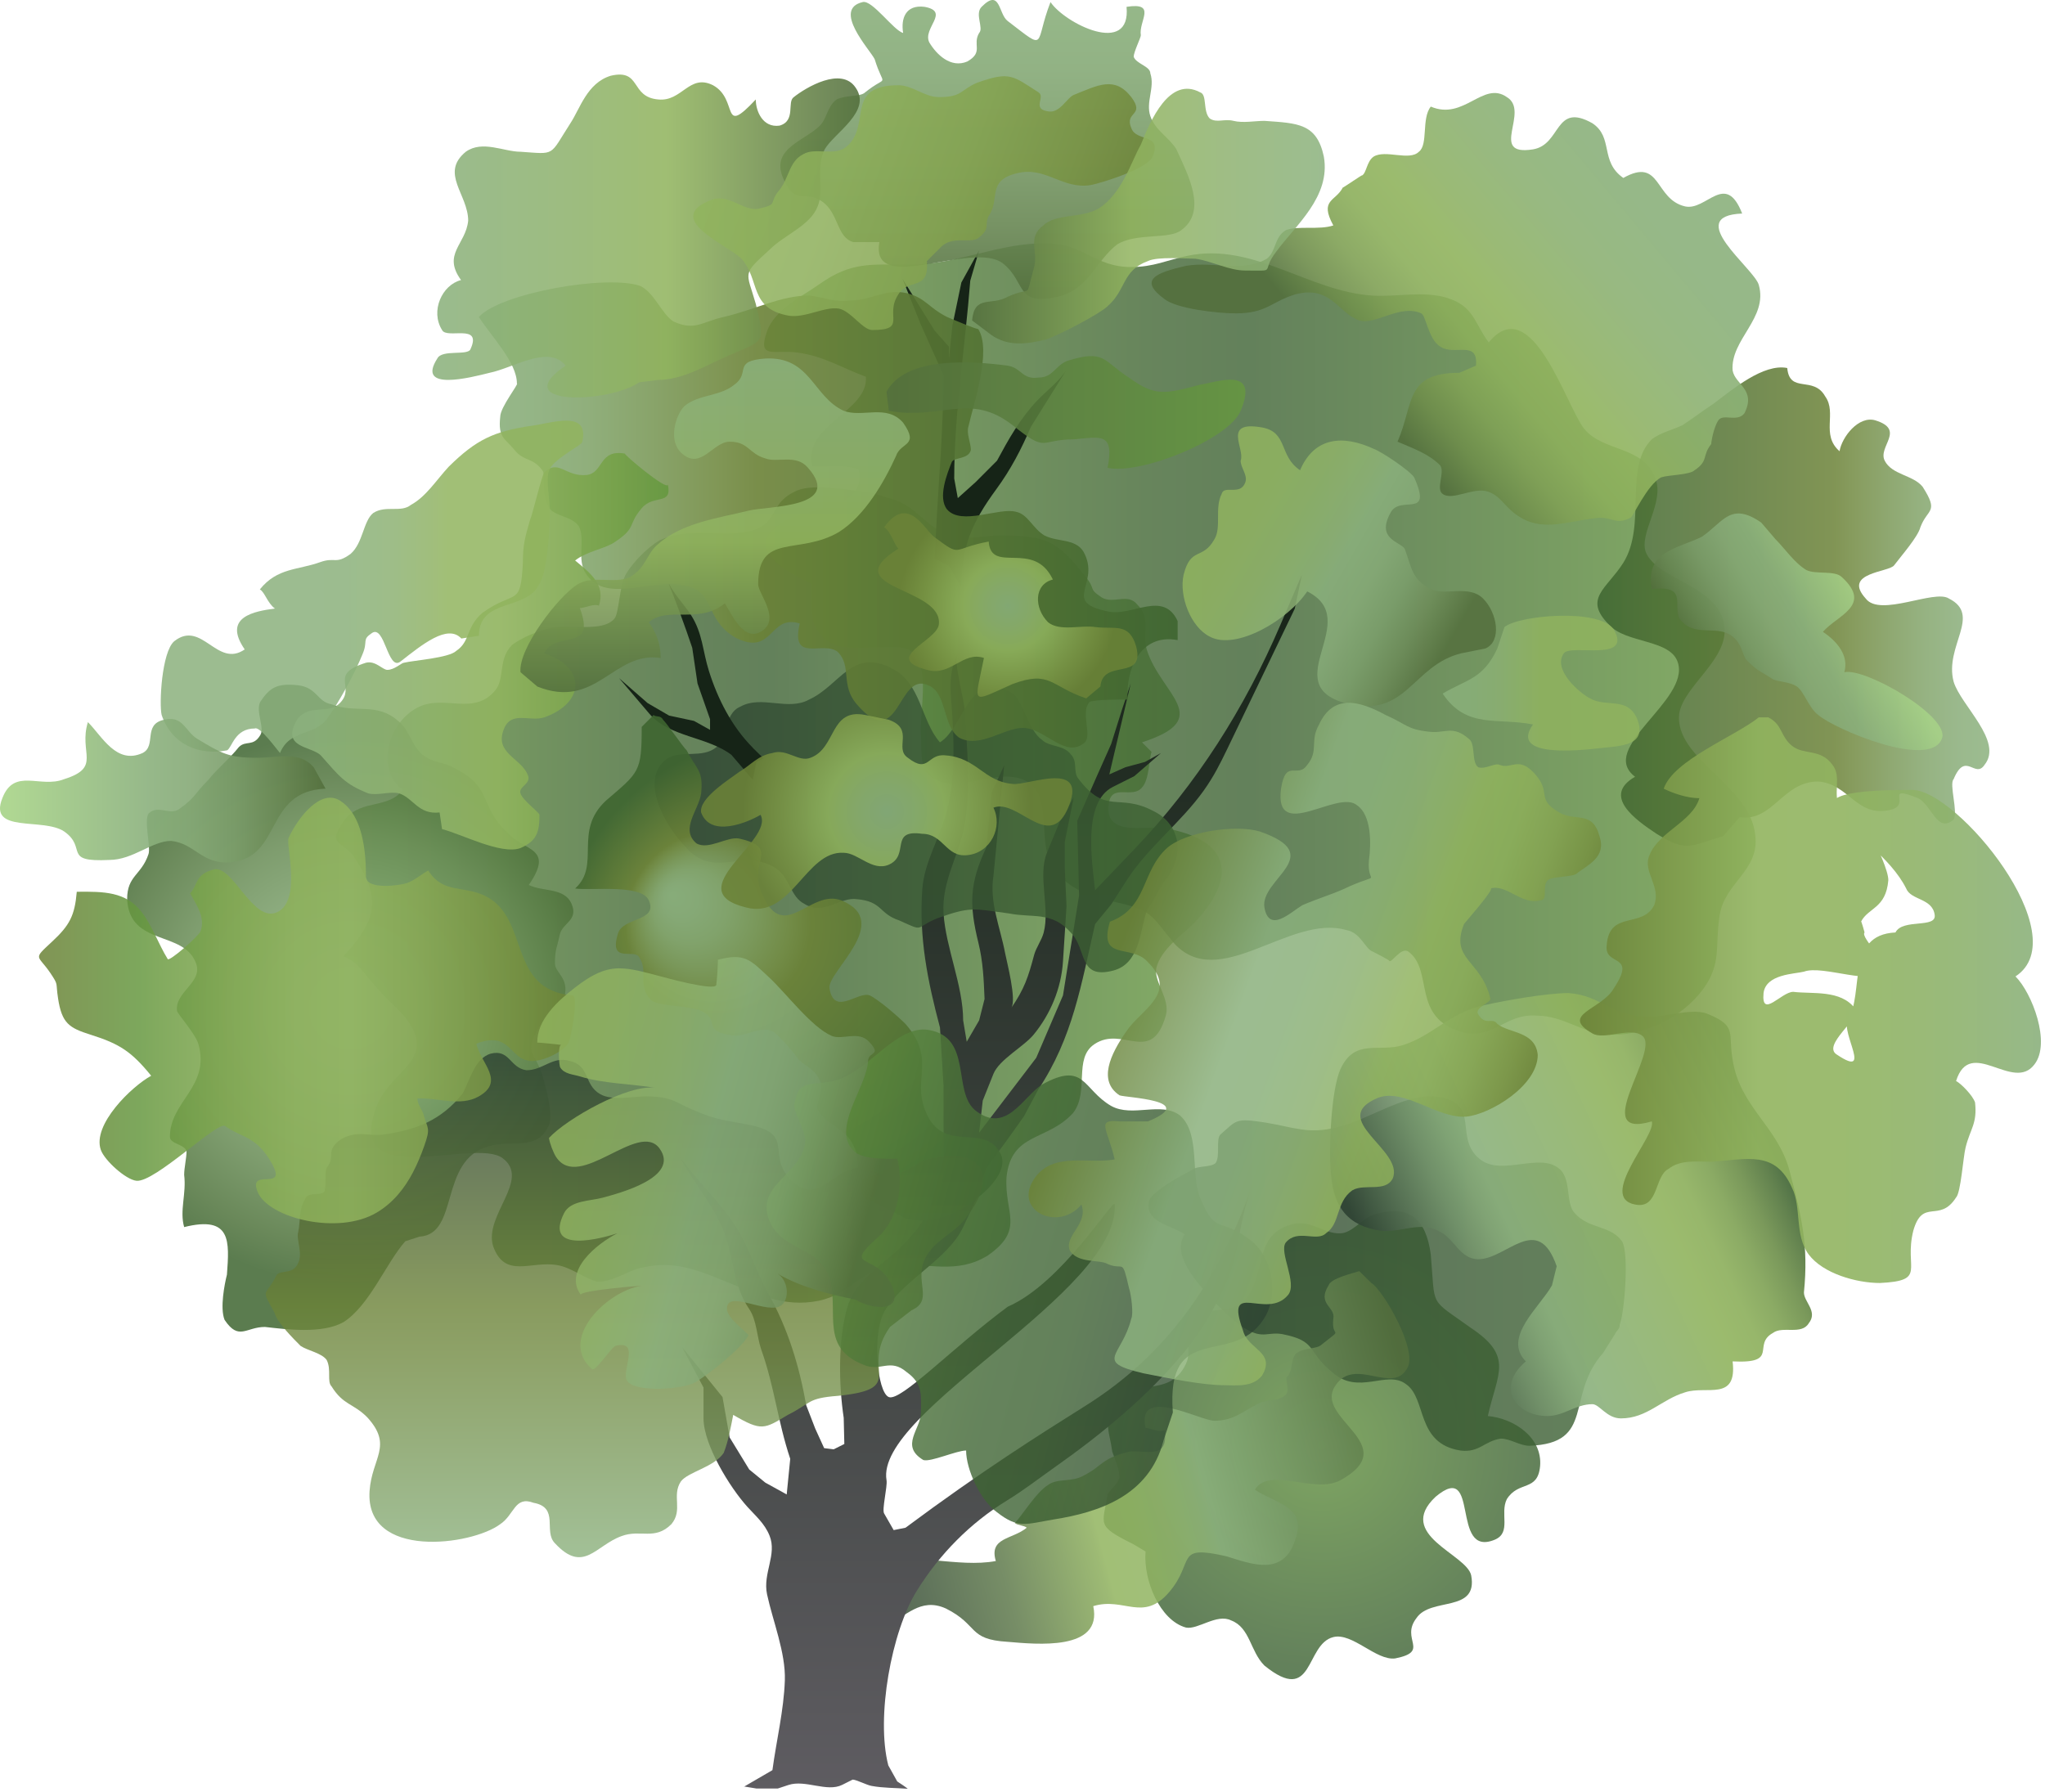 
        <svg xmlns:rdf="http://www.w3.org/1999/02/22-rdf-syntax-ns#" xmlns="http://www.w3.org/2000/svg" xmlns:cc="http://creativecommons.org/ns#" xmlns:xlink="http://www.w3.org/1999/xlink" xmlns:dc="http://purl.org/dc/elements/1.1/" x="0px" y="0px" width="501" height="439" viewBox="0 0 501 439" xml:space="preserve">
            <title>Acer platanoides (Norway Maple)</title>
            <desc xmlns:ian_image_library="https://ian.umces.edu/media-library/">
                <ian_image_library:title>Acer platanoides (Norway Maple)</ian_image_library:title>
                <ian_image_library:descr>Illustration of Acer platanoides (Norway Maple)</ian_image_library:descr>
                <ian_image_library:scene>
                    <ian_image_library:contains>Norway, maple, plant, Plantae, vascular, Magnoliophyta, angiosperm, Magnoliopsida, dicot, Rosidae, Sapindales, Aceraceae, Acer, platanoides, tree, deciduous, temperate, hardwood, forest, exotic, invasive, nonnative, Europe, Asia, Middle, East, America</ian_image_library:contains>
                    <ian_image_library:when>2008-12-22</ian_image_library:when>
                </ian_image_library:scene>
            </desc>
            
 <defs></defs>
 <radialGradient id="ian_symbols_cceec392731b7e94d93fb07e3b04c421" gradientUnits="userSpaceOnUse" cy="354.09" cx="323.86" r="55.441">
  <stop stop-color="#5E8E3B" offset=".017"/>
  <stop stop-color="#3C6132" offset=".989"/>
 </radialGradient>
 <path opacity=".8" d="m280.65 380.16c-.585 6.978 3.494 16.875 9.897 18.625 2.914.58 7.579-3.5 11.063-1.75 4.659 1.75 4.659 7.579 8.158 11.063 12.223 9.898 9.898-5.233 16.881-6.978 4.654-1.165 10.478 5.813 15.143 5.228 8.733-1.733 1.164-4.647 5.233-9.897 3.5-5.228 15.147-1.165 13.393-10.478-1.165-5.233-18.626-9.897-8.729-19.221 11.063-9.308 3.494 15.152 14.558 10.487 4.084-1.749 1.159-6.397 2.903-9.908 2.92-4.638 7.579-1.739 8.159-8.132.585-6.999-6.409-11.664-12.808-12.243 2.329-10.483 6.398-14.552-4.084-21.546-10.478-7.563-8.729-4.648-9.893-18.04-1.17-8.744-5.244-12.232-13.398-9.914-2.908.585-5.233 4.096-8.142 4.676-4.085.585-6.994-2.921-11.653-2.33-11.063 2.33-6.403 12.813-12.808 19.211-3.494 2.914-8.732 1.164-11.647 3.499-3.494 3.483-.579 8.148-2.329 11.643-4.074 8.744-12.813 2.903-17.466 9.897-2.915 4.649-1.165 6.983-.591 11.647.591 1.745 1.761 4.08 1.761 6.409-.585 1.739-2.335 2.904-2.92 4.059-1.165 7.589-2.925 7.589 6.403 12.237l2.93 1.75z" fill="url(#ian_symbols_cceec392731b7e94d93fb07e3b04c421)"/>
 <linearGradient id="ian_symbols_553f493afeff1ac4b182036a83f3bb48" y2="219.3" gradientUnits="userSpaceOnUse" x2="299.33" y1="219.3" x1="82.338">
  <stop stop-color="#669840" offset=".017"/>
  <stop stop-color="#64953F" offset=".035"/>
  <stop stop-color="#4E7738" offset=".23"/>
  <stop stop-color="#416633" offset=".388"/>
  <stop stop-color="#3C6132" offset=".489"/>
  <stop stop-color="#669840" offset=".984"/>
 </linearGradient>
 <path opacity=".8" d="m213.4 120.75c-4.082-.585-13.98-2.332-18.059-.585-8.148 3.486-3.497 9.306-14.546 10.47-6.414.582-12.815-1.165-19.213 1.747-2.917 1.75-6.412 5.25-8.161 8.151-1.747 2.914-1.747 9.897-2.912 11.063-2.914 3.497-11.634 1.165-15.716 2.332-2.914.582-6.994 2.329-9.323 4.077-3.499 3.5-1.75 8.161-4.071 11.067-5.233 6.398-12.227 1.165-18.639 4.066-7.566 3.497-11.063 15.152-4.069 20.389-3.497 4.662-9.898 2.332-13.977 6.98-5.242 6.997-.583 5.25 2.33 9.898 6.412 9.897 5.247 15.145-2.912 23.885 4.08 1.752 5.244 4.654 7.566 6.973 1.758 2.333 6.994 6.994 8.147 8.744 6.994 9.909-4.068 12.217-7.555 20.96-8.159 21.545 23.875 7.573 30.845 12.813 6.997 5.233-4.649 13.977-2.33 21.551 2.915 8.143 9.327 3.488 15.735 4.653 3.489.569 6.983 3.489 9.897 4.068 4.071 0 7.566-2.914 11.063-3.499 7.578-1.734 13.384.585 20.377 3.499 7.579 2.915 13.967 6.409 22.708 4.665 8.161-1.75 9.897-7.579 18.641-8.733 8.151-.585 15.124 2.319 22.708-2.319 9.315-6.424 4.071-10.493 4.654-19.236 1.164-11.052 9.897-8.723 16.296-15.711 4.079-5.239 0-13.397 5.249-16.881 6.978-4.664 13.978 5.223 17.472-6.994 1.164-4.08-2.926-8.151-2.33-11.635 1.154-4.664 6.398-8.161 9.308-11.073 10.483-11.065 9.318-20.378-7.558-23.292-4.085-.583-14.563 2.332-13.397-5.819.585-5.254 5.829-1.165 8.148-4.079 1.749-1.758 1.749-6.983 2.335-8.73-.586-.585-1.75-1.75-2.335-2.332 18.056-5.829 4.653-11.645 1.164-22.708-1.164-4.082 1.171-7.579-2.329-11.055-2.324-2.915-5.818 0-8.733-1.75-3.499-2.34-1.164-1.758-4.079-5.254-6.983-8.733-9.313-9.898-20.96-9.898-3.486 0-8.73 1.165-12.229 0-5.231-1.747-8.146-6.983-13.382-8.73l-5.83-1.76z" fill="url(#ian_symbols_553f493afeff1ac4b182036a83f3bb48)"/>
 <linearGradient id="ian_symbols_19862487518712b415db79216c0e75c5" y2="156.58" gradientUnits="userSpaceOnUse" x2="430.11" y1="156.58" x1="187.2">
  <stop stop-color="#669840" offset=".017"/>
  <stop stop-color="#64953F" offset=".035"/>
  <stop stop-color="#4E7738" offset=".23"/>
  <stop stop-color="#416633" offset=".388"/>
  <stop stop-color="#3C6132" offset=".489"/>
  <stop stop-color="#669840" offset=".984"/>
 </linearGradient>
 <path opacity=".8" d="m287.34 230.79c11.072 12.813 28.533-6.981 42.511-2.901 3.483.583 4.648 4.662 6.403 5.244 0 0 4.659 2.33 4.08 2.33.579.587 2.908-3.495 4.663-2.33 6.399 4.664.564 16.301 13.382 19.795 7.579 1.75 10.478-4.664 18.057-4.079 6.398 0 11.063 4.079 16.876 4.659 9.317.585 18.631-4.074 23.875-11.073 4.664-6.385 2.92-10.467 4.084-18.043 1.165-8.148 9.898-11.063 8.733-19.795-1.165-12.228-19.796-18.628-18.631-29.702 1.154-6.986 12.217-13.384 11.063-21.545-1.165-9.896-16.312-11.063-19.227-18.046-1.733-4.661 4.67-12.227 2.335-18.043-2.915-8.161-12.802-6.414-17.461-12.241-4.354-5.428-12.849-33.964-23.358-21.123-3.499-4.586-3.541-8.892-10.277-10.934-5.766-1.748-12.285-.161-18.193-.538-15.643-.983-29.093-13.126-45.288-9.756-5.128 1.054-8.291 2.772-13.914 2.762-8.743-.014-11.568-5.614-20.173-5.809-12.077-.324-21.909 5.226-34.17 5.226-9.323 0-14.119-.801-22.017 4.812-4.211 3.001-10.944 6.219-12.792 11.539-2.427 6.983 1.74 4.414 7.437 5.178 6.562.888 10.957 3.813 16.794 5.937.669 8.625-15.587 11.734-13.21 21.943 3.766.216 8.019-.583 11.463.777 2.047 9.65-11.616 9.389-17.366 12.283-11.756 5.913-2.129 12.055 5.75 15.661.195 4.662-.688 8.73 1.935 12.098 3.637 4.675 9.11 3.521 14.441 3.521 5.407 0 8.751-.846 10.351 4.662 1.444 4.983-.153 11.732.129 16.889.271 4.978-.627 9.012 4.069 11.063 6.801 2.959 16.383-4.037 22.836.898 4.901 3.745 1.913 13.695 4.926 19.372 3.322 6.271 9.563 8.14 16.056 9.605 8.91 1.99 8.43 3.2 13.84 9.69z" fill="url(#ian_symbols_19862487518712b415db79216c0e75c5)"/>
 <linearGradient id="ian_symbols_fd5225a37c65de74819e077dbb409110" y2="312.04" gradientUnits="userSpaceOnUse" x2="398.29" y1="312.04" x1="281.38">
  <stop stop-color="#2D4232" offset=".017"/>
  <stop stop-color="#334F32" offset=".328"/>
  <stop stop-color="#3A5C32" offset=".727"/>
  <stop stop-color="#3C6132" offset=".984"/>
 </linearGradient>
 <path opacity=".8" d="m392.72 331.52c-9.302 10.493-1.739 22.141-18.035 22.726-2.329 0-4.664-1.755-6.993-1.755-4.069.585-5.233 3.499-9.898 2.919-11.063-1.749-8.147-12.817-13.408-16.312-4.638-3.483-11.631 2.915-18.029-2.903-6.403-5.244-3.5-7.574-12.228-9.313-3.499-.585-4.664 1.165-8.733-1.164-2.334-1.165-5.818-4.665-8.158-6.994-3.489-4.079-10.473-11.053-6.988-16.307-3.484-2.324-9.893-2.909-8.729-8.153.586-2.33 8.148-6.398 10.478-7.563 1.171-1.164 4.665-.585 5.829-1.749 1.165-1.745 0-5.819 1.165-6.983 4.069-3.494 3.474-4.079 11.053-2.915 6.993 1.165 10.493 2.915 17.476 1.165 7.568-1.744 16.307-8.148 23.876-7.579 12.227 1.165 4.078 10.493 11.642 15.732 5.239 3.494 13.982-1.75 18.631 1.744 3.494 2.319 1.75 8.733 4.079 11.063 3.489 4.069 8.733 2.915 11.647 6.994 1.75 2.914.585 17.461-.585 20.381 0 1.165-.585 1.165-1.164 2.329l-2.92 4.63z" fill="url(#ian_symbols_fd5225a37c65de74819e077dbb409110)"/>
 <linearGradient id="ian_symbols_f093b139de07701469d35cf229c19895" y2="343.12" gradientUnits="userSpaceOnUse" x2="348.35" y1="383.54" x1="197.5">
  <stop stop-color="#2D4232" offset="0"/>
  <stop stop-color="#334835" offset=".063"/>
  <stop stop-color="#435A3E" offset=".165"/>
  <stop stop-color="#5F7A4C" offset=".295"/>
  <stop stop-color="#8CAE5C" offset=".445"/>
  <stop stop-color="#91B45E" offset=".456"/>
  <stop stop-color="#91B461" offset=".513"/>
  <stop stop-color="#8FB369" offset=".564"/>
  <stop stop-color="#8DB275" offset=".613"/>
  <stop stop-color="#8BB17D" offset=".637"/>
  <stop stop-color="#536F3D" offset=".984"/>
 </linearGradient>
 <path opacity=".85" d="m333.05 311.44c-1.75.586-6.989 1.751-7.568 3.5-2.904 4.654 1.745 5.233 1.164 8.148-.585 5.238 2.915 1.739-2.914 6.403-1.154 1.165-4.664.58-6.403 2.329-1.165 1.745-.579 3.495-1.745 5.233-1.164.58.58 3.511-.585 4.675-1.744 1.745-5.233 1.166-6.982 2.319-3.495 1.75-5.824 4.068-10.494 4.068-3.483 0-19.205-8.717-16.875 1.751 1.164 0 2.914 1.164 4.658.585 1.165 7.578-5.243 4.658-8.738 5.243-6.982 1.745-6.403 3.5-11.063 5.829-2.914 1.745-6.403.58-8.732 2.319-2.915 1.744-6.401 7.579-8.161 9.313.595.596 2.334.596 2.925 1.165-3.497 2.914-9.323 2.335-7.574 8.164-9.315 1.744-20.378-2.329-29.111.579-2.915.585-14.546 8.154-14.546 10.473 0 5.824 13.381 5.244 17.44 4.074 4.089-1.165 7.586-6.393 13.987-3.494 8.138 4.079 5.244 7.579 15.142 8.164 6.983.579 23.29 2.329 20.961-8.744 7.568-2.318 12.228 4.074 18.636-3.484 6.403-7.567 1.154-11.652 13.972-8.732 5.824 1.744 13.978 5.229 16.887-4.085 2.92-8.158-4.659-8.743-9.897-12.227 3.494-5.813 14.557 1.154 20.96-2.319 15.727-8.744-6.979-15.158-1.164-23.29 4.663-6.999 13.981 2.329 17.466-4.084 2.914-4.08-5.829-19.222-8.733-20.961l-2.95-2.9z" fill="url(#ian_symbols_f093b139de07701469d35cf229c19895)"/>
 <linearGradient id="ian_symbols_4848c3f09754c97431208bba66b9a04e" y2="140.83" gradientUnits="userSpaceOnUse" x2="242.73" y1="438.29" x1="242.73">
  <stop stop-color="#5E5C61" offset="0"/>
  <stop stop-color="#162417" offset="1"/>
 </linearGradient>
 <path d="m182.24 437.79l6.994-4.068c.983-7.331 2.786-14.583 3.044-22.01.227-6.767-2.967-14.572-4.361-21.076-1.099-5.17 2.525-9.724.596-14.409-1.209-2.956-3.336-4.728-5.386-6.994-4.264-4.685-10.773-15.221-10.773-21.698v-7.552l-5.244-9.908 9.898 12.237 1.747 9.888 4.802 7.858 3.932 3.215 5.244 2.894.864-8.723c-3.12-9.376-3.8-17.461-7.102-26.784-1.06-3.005-1.102-7.215-2.938-9.898-3.842-5.671-3.647-11.263-5.677-17.477-2.374-7.294-7.75-13.039-11.352-19.795 4.166 5.708 9.573 10.768 13.468 16.628 3.344 5.002 5.149 11.3 8.116 16.597 4.92 8.817 7.642 17.745 9.413 27.632l2.19 5.672 2.19 4.806 2.332.29 2.612-1.307s-.153-6.398-.153-6.409c-1.218-8.147-1.423-18.983.888-27.079 1.66-5.85 7.371-9.682 11.785-13.534 2.203-1.935 5.84-5.787 6.986-8.301l4.801-10.478v-21.841l-.875-14.404c-3.012-11.3-5.202-22.086-4.327-33.936.496-6.681 4.285-12.475 5.969-18.866 1.929-7.297 1.834-14.926 1.457-22.415-.316-6.327-1.446-10.849 1.263-16.459-1.154 2.396 1.586 11.094 1.757 14.375.477 9.131 1.458 18.025 0 27.069-1.259 7.834-5.76 14.235-5.244 22.278.53 8.375 4.804 17.701 4.804 26.205l.875 5.244 3.041-5.244 1.328-5.244c-.195-4.717-.366-9.131-1.502-13.732-2.33-9.497-2.18-14.633 1.934-23.398l1.317-13.524 3.054-6.551-2.625 27.079c-1.046 6.335 1.684 12.683 2.849 18.857.424 2.222 2.883 11.482 1.522 13.461 3.229-4.699 4.146-7.547 5.592-12.965.517-1.9 1.845-3.584 2.343-5.484 1.595-5.998-1.522-13.911.799-19.556l3.054-7.426 3.497-6.108-2.192 10.923v6.108l.442 9.605s-.864 13.403-.874 13.556c-.42 6.519-3.055 12.886-7.21 17.919-2.383 2.899-8.407 6.083-9.822 9.582l-2.622 6.552-.885 7.857 13.987-18.335 6.552-15.285 3.941-24.457-.445-18.349 4.805-10.923 3.499-7.855 2.609-8.291 2.192-6.551-5.244 22.267 3.927-1.75 4.812-1.307 3.921-2.179-6.54 5.666s-5.224 2.622-5.25 2.635c-7.584 3.79-5.038 18.844-4.358 25.319 0 0 9.519-9.95 9.608-10.038 15.326-16.027 27.036-34.558 35.807-55.023l5.238-12.237-1.738 8.311s-16.539 34.342-16.597 34.492c-1.729 3.573-3.23 6.585-5.682 10.04-5.523 7.792-13.661 13.901-18.778 21.843l-3.927 6.108-3.932 4.791c-3.41 14.776-5.415 27.786-13.977 40.629l-3.497 6.546-4.359 6.119-4.814 6.546-2.611 7.858s-3.036 6.488-3.065 6.546c-3.692 7.916-14.789 13.007-19.213 20.544-3.173 5.407-1.889 19.942 1.004 21.107 2.925 1.165 15.737-12.237 29.129-22.136 13.396-5.818 26.089-27.037 26.205-25.039 1.17 21.54-58.81 50.664-55.896 67.556.258 1.555-1.186 7.241-.585 8.148l2.332 4.068 2.904-.585c18.779-13.961 32.305-22.468 44.25-29.979 19.948-12.543 32.187-30.552 40.182-52.414-2.599 7.126-2.72 14.826-5.671 21.847-2.614 6.15-6.229 12.374-10.462 17.492-9.112 11.004-20.228 20.111-31.849 28.313-3.843 2.72-7.579 5.613-11.616 8.085-8.991 5.513-16.446 13.07-22.06 22.094-6.216 9.971-10.048 31-6.994 42.795 0 0 2.179 3.937 2.19 3.937.875.581 1.76 1.145 2.58 1.793-2.915-.217-6.021-.164-8.883-.701-1.175-.206-3.744-1.544-4.619-1.544 0 0-2.192 1.102-2.569 1.291-3.745 1.86-9.023-1.344-13.158.026l-2.608.864h-5.247l-3.05-.50z" fill="url(#ian_symbols_4848c3f09754c97431208bba66b9a04e)"/>
 <linearGradient id="ian_symbols_75d366f41d5ebdc4497886cbaf82e48d" y2="200.25" gradientUnits="userSpaceOnUse" x2="288.5" y1="200.25" x1="160.37">
  <stop stop-color="#2D4232" offset=".017"/>
  <stop stop-color="#334F32" offset=".328"/>
  <stop stop-color="#3A5C32" offset=".727"/>
  <stop stop-color="#3C6132" offset=".984"/>
 </linearGradient>
 <path opacity=".8" d="m285.02 216.24c5.229-5.832 4.648-13.977-2.346-17.466-8.722-4.662-11.637 1.154-18.617-8.148-1.178-1.747 0-4.079-1.75-5.826-1.747-2.332-5.244-1.75-6.994-3.497-3.486-2.335-4.65-9.908-7.565-11.645-10.48-5.818-11.645 8.741-17.474 12.228-4.651-5.247-4.651-14.552-11.645-18.046-9.887-5.244-12.802 4.066-20.378 7.555-5.244 2.912-11.645-1.154-16.878 1.747-4.082 1.75-2.917 7.579-5.832 9.908-3.494 2.915-8.73.583-12.217 2.915-6.994 5.226 0 16.881 4.651 21.543 6.984 8.15 13.98 0 22.126 5.236 3.488 2.33 3.488 6.981 6.983 8.728 4.664 2.917 8.744-1.747 12.813-1.165 6.411.583 5.247 3.5 10.48 5.247 6.412 2.915 3.497 1.75 9.326-.583 8.148-2.915 8.733-2.33 17.463-1.165 5.815 1.165 10.48-.582 15.142 4.662 4.066 4.079 1.75 11.645 10.48 9.326 6.403-1.747 6.403-9.326 8.147-14.57l4.1-6.98z" fill="url(#ian_symbols_75d366f41d5ebdc4497886cbaf82e48d)"/>
 <linearGradient id="ian_symbols_d7a28ab37dd3e6f43d0297ec5b5d7d71" y2="272.78" gradientUnits="userSpaceOnUse" x2="433.14" y1="317.06" x1="338.18">
  <stop stop-color="#2D4232" offset=".017"/>
  <stop stop-color="#374D3A" offset=".045"/>
  <stop stop-color="#587355" offset=".142"/>
  <stop stop-color="#72926A" offset=".227"/>
  <stop stop-color="#83A777" offset=".296"/>
  <stop stop-color="#8BB17D" offset=".341"/>
  <stop stop-color="#8FB36A" offset=".567"/>
  <stop stop-color="#91B45E" offset=".681"/>
  <stop stop-color="#8CAF5B" offset=".754"/>
  <stop stop-color="#7FA254" offset=".819"/>
  <stop stop-color="#6C8E49" offset=".881"/>
  <stop stop-color="#52753C" offset=".941"/>
  <stop stop-color="#3C6132" offset=".984"/>
 </linearGradient>
 <path opacity=".9" d="m381.38 310.28c-4.648-13.408-12.228-1.744-19.205-1.744-4.665 0-5.824-5.25-9.898-6.983-4.664-2.341-9.318.58-13.981 0-8.144-1.171-11.644-5.846-12.229-13.978-.579-5.829 0-20.386 2.33-25.624 3.499-7.579 9.317-4.08 15.147-5.83 7.568-2.33 11.642-8.148 20.375-9.898 5.233-1.165 15.142-2.901 20.381-2.901 8.143.583 10.478 5.816 19.795 5.816 4.074 0 11.063-2.329 14.558-.585 6.983 2.92 4.664 4.654 5.818 11.063 1.75 11.658 11.073 16.296 13.978 27.374 2.908 11.052 4.658 18.046 3.493 29.688 0 2.335 3.5 4.664 1.165 7.568-1.75 2.914-6.398.585-8.728 2.329-5.26 2.92 1.75 7.579-9.908 6.994 1.165 9.908-6.403 5.834-11.647 7.578-5.818 1.751-9.313 6.388-15.717 6.388-3.494 0-5.244-3.483-6.994-3.483-4.068 0-6.978 2.904-11.052 2.904-7.573 0-12.812-6.973-5.244-13.387-5.829-5.829 3.495-13.393 6.398-18.626l1.15-4.66z" fill="url(#ian_symbols_d7a28ab37dd3e6f43d0297ec5b5d7d71)"/>
 <radialGradient id="ian_symbols_7613de095606b534015c7390d8db9e10" gradientUnits="userSpaceOnUse" cy="247.02" cx="85.805" r="68.075">
  <stop stop-color="#8BB17D" offset="0"/>
  <stop stop-color="#86AB78" offset=".192"/>
  <stop stop-color="#7A9F6A" offset=".405"/>
  <stop stop-color="#688C55" offset=".629"/>
  <stop stop-color="#50743D" offset=".859"/>
  <stop stop-color="#3E6530" offset="1"/>
 </radialGradient>
 <path opacity=".85" d="m99.261 304.17c-4.64 5.233-8.723 15.717-15.131 19.796-5.241 2.914-13.977 1.75-19.218 1.165-4.662 0-6.401 3.488-9.898-1.745-1.159-2.92 0-8.743.583-11.078.585-8.138 1.167-14.547-10.48-11.647-1.165-4.063.585-8.144 0-12.797 0-1.75.585-4.079.585-5.829-.585-1.734-4.074-1.734-4.074-3.489 0-8.743 9.892-12.227 6.986-22.705-.587-2.335-5.244-7.579-5.244-8.159-.582-4.664 6.412-6.986 4.657-11.634-2.91-8.161-16.301-4.082-16.879-15.74 0-5.816 3.489-5.816 5.239-11.052.583-1.747-1.165-8.159 0-9.908 2.327-2.319 5.242.582 7.566-1.154 4.074-2.912 3.492-3.495 6.983-7.002 2.338-2.896 5.247-5.226 7.577-8.14 1.739-1.747 3.494 0 5.241-2.912 1.16-1.739-1.17-5.832 0-8.162 2.324-3.483 4.074-4.643 9.315-4.071 4.656.588 4.656 4.071 8.148 4.654 5.826 2.332 11.073-.583 16.309 4.08 2.901 2.329 2.901 5.247 5.818 8.161 2.912 2.33 5.244 1.747 8.156 3.494 9.305 4.654 5.818 9.315 12.813 15.716 4.068 4.662 11.637 3.497 5.236 12.823 3.494 1.726 8.744.583 10.48 4.638 1.757 4.082-2.321 4.667-2.904 7.579-.585 2.915-1.175 3.497-1.175 6.997 0 2.33 3.497 3.484 2.343 8.135 0 .585-4.095 4.08-5.25 5.829-5.244 8.733-2.33 6.409 0 13.977.582 2.33 2.907 9.898 1.154 12.228-2.901 5.818-8.728 2.914-14.546 4.648-12.229 3.505-6.997 21.551-16.892 22.141l-3.499 1.14z" fill="url(#ian_symbols_7613de095606b534015c7390d8db9e10)"/>
 <linearGradient id="ian_symbols_95ec6ae8811d6684d5bef96580b65d5f" y2="148.63" gradientUnits="userSpaceOnUse" x2="391.34" y1="148.63" x1="487.38">
  <stop stop-color="#8BB17D" offset="0"/>
  <stop stop-color="#89AD79" offset=".076"/>
  <stop stop-color="#84A66D" offset=".16"/>
  <stop stop-color="#7C9A5A" offset=".249"/>
  <stop stop-color="#738C44" offset=".34"/>
  <stop stop-color="#6B8237" offset=".396"/>
  <stop stop-color="#3E6530" offset="1"/>
 </linearGradient>
 <path opacity=".85" d="m422.14 204.88c-8.143 2.321-8.728 4.069-16.307-.585-5.255-3.484-13.397-9.313-5.255-13.975-9.291-6.997 13.419-18.631 10.488-27.946-1.744-5.827-12.802-4.662-16.876-9.313-6.403-6.412-.585-8.741 3.494-15.155 5.818-9.302 0-23.279 6.983-30.273 2.33-1.75 5.244-2.322 7.574-3.486 3.488-2.33 4.073-2.912 7.567-5.244 4.654-3.5 12.228-9.898 18.046-8.733.586 6.401 6.415 1.75 9.318 6.986 2.909 4.08-1.154 9.324 3.494 13.405.58-3.51 4.665-8.744 8.733-7.579 7.579 2.33.58 6.409 2.329 9.887 1.745 3.494 6.983 3.494 9.303 6.412 4.09 6.409 1.175 5.244-.559 9.906-.586 2.334-4.659 6.973-6.414 9.302-1.165 1.752-12.813 1.752-6.979 8.161 3.484 4.662 16.876-2.329 20.376 0 8.143 4.08-1.165 11.648 1.164 20.378 1.75 5.827 12.228 14.57 7.568 20.378-2.335 3.497-4.653-3.5-7.568 3.497-1.164 1.165 1.154 8.158 0 9.908-4.084 3.484-5.249-3.497-8.733-5.247-8.743-3.497-1.175 1.75-6.993 2.915-8.143 1.75-9.898-6.412-17.461-6.994-8.733 0-11.063 9.909-19.221 8.744l-4.07 4.65z" fill="url(#ian_symbols_95ec6ae8811d6684d5bef96580b65d5f)"/>
 <path d="m184.42 183.2c-5.136-5.157-8.601-11.958-10.749-18.821-1.565-4.967-1.512-9.197-4.403-13.708-1.75-2.699-4.63-5.603-5.794-8.528 2.211 5.484 4.242 10.997 6.119 16.588l1.293 8.744 3.067 8.733v2.622l-3.932-2.192-6.108-1.307-5.247-3.054-6.991-6.108s7.297 8.58 7.426 8.722c4.854 5.719 14.075 5.537 20.085 10.059l5.233 6.108.886-4.372 1.747-.875c-.02.01-2.63-2.6-2.65-2.6z" fill="#162417"/>
 <path d="m228.97 136.9s.435-8.137.435-8.29c.646-12.206 1.747-24.478 1.747-36.685l-5.679-12.662-4.358-10.922 7.855 12.673 3.497 3.929v3.054l.875-8.298 2.182-10.493 4.348-7.855-2.169 7.426c-1.241 16.146-3.929 32.271-3.929 48.482l.875 4.791 4.372-3.93 5.233-5.244c2.893-5.354 5.6-10.211 9.779-14.67 2.253-2.385 5.505-4.801 7.252-7.597l-8.73 13.977c-2.377 5.547-4.911 10.425-8.496 15.316-5.913 8.085-8.535 13.978-8.535 23.991l-3.057-5.244-3.47-1.76z" fill="#162417"/>
 <linearGradient id="ian_symbols_bee96ebd26aa09348d965427577ff5bb" y2="126.18" gradientUnits="userSpaceOnUse" x2="288.51" y1="126.18" x1="117.32">
  <stop stop-color="#8BB17D" offset="0"/>
  <stop stop-color="#89AD79" offset=".076"/>
  <stop stop-color="#84A66D" offset=".16"/>
  <stop stop-color="#7C9A5A" offset=".249"/>
  <stop stop-color="#738C44" offset=".34"/>
  <stop stop-color="#6B8237" offset=".396"/>
  <stop stop-color="#3E6530" offset="1"/>
 </linearGradient>
 <path opacity=".9" d="m288.51 156.84c-9.313-1.747-12.812 7.579-12.222 14.552-1.755 0-8.153 0-9.323.582-2.332 2.33.585 8.162-1.165 9.909-4.651 4.079-9.313-2.917-14.549-3.486-4.661-.585-11.073 5.233-16.309 2.321-4.08-2.906-2.925-11.063-7.563-12.815-7.579-3.484-6.997 16.895-17.477 4.654-4.069-4.654-1.154-9.302-4.651-12.81-3.497-2.907-11.656 2.925-9.326-6.986-7.566-2.33-6.401 8.161-15.711 3.497-6.996-4.079-5.249-9.887-10.493-12.227-8.73-3.497-20.96 4.654-26.197-3.497-2.329-3.486 0-8.151-1.737-11.646-1.757-2.318-5.246-2.318-6.994-4.071-2.332-3.484-1.167-7.563-1.75-9.313-2.33-3.497-4.662-2.333-6.991-5.247-2.332-2.901-4.082-2.901-3.5-8.156 0-2.335 4.664-8.14 4.082-8.14 0-5.247-6.401-11.655-9.316-16.299 5.234-5.837 31.441-10.491 39.599-7.576 3.486 1.739 5.247 6.994 8.161 8.73 5.237 2.324 6.973 0 12.217-1.154 7.576-1.747 13.98-5.254 20.96-5.254 4.664.582 5.829 1.76 10.491 1.175 4.654 0 8.15-2.915 13.381-1.758 4.665 1.165 5.25 3.507 9.887 5.837 0 0 8.161 3.479 7.589 2.894 3.484 5.247-1.165 18.639-2.332 23.875-.583 1.76.583 4.08.583 5.826-.583 2.332-4.08 1.75-4.665 2.915-1.175 2.917-3.483 8.733-1.175 11.645 3.51 4.071 12.823-.583 16.905.585 2.911.583 4.065 4.069 6.98 5.816 3.499 1.75 8.161.583 9.897 4.662 3.5 7.568-5.815 11.658 5.829 13.979 5.829 1.154 13.397-5.247 16.881 2.319v4.68z" fill="url(#ian_symbols_bee96ebd26aa09348d965427577ff5bb)"/>
 <linearGradient id="ian_symbols_5f7ebb741840ab94ddb5b5f1383e312d" y2="73.238" gradientUnits="userSpaceOnUse" x2="241.88" x1="241.88">
  <stop stop-color="#8BB17D" offset="0"/>
  <stop stop-color="#86AA77" offset=".231"/>
  <stop stop-color="#7A9C69" offset=".487"/>
  <stop stop-color="#688753" offset=".756"/>
  <stop stop-color="#536F3D" offset="1"/>
 </linearGradient>
 <path opacity=".9" d="m215.44 59.319c-2.329 13.392 22.71-.583 30.276 5.231 5.826 4.654 2.901 10.483 13.392 8.161 7.568-1.747 9.303-8.743 14.563-12.81 4.653-2.914 12.807-1.165 15.716-3.497 6.409-4.665 1.75-13.384-1.181-19.806-1.729-2.901-5.223-4.651-6.388-8.151-1.164-3.494 1.165-6.98 0-10.477 0-1.75-3.494-2.322-4.079-4.069 0-1.165 1.75-4.665 1.75-5.247-.585-3.497 4.079-8.147-3.5-6.98 1.165 12.227-15.142 4.066-18.628-1.167-4.079 10.48-.582 12.23-10.48 4.651-2.329-1.737-1.747-8.161-6.4-3.483-1.747 1.747.574 5.23-.604 6.398-1.726 2.915 1.178 4.665-2.894 6.994-4.079 1.737-7.574-1.747-9.313-4.664-1.75-3.497 5.234-7.563-1.178-8.728-4.651-.585-5.816 2.901-5.233 6.398-2.322-.583-7.566-8.148-9.898-7.565-7.565 1.75 1.75 11.647 2.915 13.977 2.33 7.566 3.476 3.487-2.332 8.151-1.165 1.154-4.659.569-6.994 1.736-2.332 1.748-2.332 4.662-4.079 6.409-4.069 4.083-13.381 5.819-8.137 14.563 2.329 4.651 4.653 1.154 8.733 4.066 4.066 2.915 3.483 8.744 7.565 9.911h6.4z" fill="url(#ian_symbols_5f7ebb741840ab94ddb5b5f1383e312d)"/>
 <linearGradient id="ian_symbols_8ffba0436e277424f1133d09c2ba4086" y2="57.827" gradientUnits="userSpaceOnUse" x2="210.63" y1="57.827" x1="105.93">
  <stop stop-color="#8BB17D" offset="0"/>
  <stop stop-color="#8EB270" offset=".274"/>
  <stop stop-color="#91B45E" offset=".549"/>
  <stop stop-color="#72914D" offset=".773"/>
  <stop stop-color="#536F3D" offset="1"/>
 </linearGradient>
 <path opacity=".87" d="m156.62 93.661c-7.569 5.247-32.595 5.829-18.049-4.068-4.079-5.236-12.799.582-18.625 1.75-4.665 1.165-18.049 4.649-12.815-3.497 1.167-2.335 7.568-.583 8.15-2.335 2.913-6.398-5.826-2.319-6.983-4.649-2.925-4.661 0-11.063 4.651-12.24-4.651-6.391 1.167-8.721 1.75-14.546 0-6.414-6.994-11.64-.583-16.895 4.077-2.901 9.326 0 13.403 0 8.722.595 6.973 1.178 12.219-6.983 2.333-3.497 4.079-9.898 9.909-11.645 7.565-1.75 4.651 5.236 11.634 5.818 5.829.583 7.577-6.4 13.395-3.486 6.398 3.486 1.75 12.813 10.48 3.486 0 2.912 1.75 6.992 5.826 6.409 4.079-1.165 1.75-5.826 3.497-6.991 2.907-2.321 11.637-7.568 15.134-2.321 4.079 5.815-5.236 11.063-7.579 15.131-2.319 4.672 0 9.897-1.724 13.977-1.76 4.665-8.161 6.994-11.658 10.491-6.997 6.39-5.829 5.225-3.497 13.381 2.332 9.908 2.332 8.744-6.994 12.815-5.226 2.33-11.052 5.827-16.881 5.827l-4.65.571z" fill="url(#ian_symbols_8ffba0436e277424f1133d09c2ba4086)"/>
 <linearGradient id="ian_symbols_608a6561009c107419791d6008744a6a" y2="245.06" gradientUnits="userSpaceOnUse" x2="500" y1="245.06" x1="387.07">
  <stop stop-color="#6B8237" offset="0"/>
  <stop stop-color="#91B45E" offset=".385"/>
  <stop stop-color="#91B461" offset=".578"/>
  <stop stop-color="#8FB369" offset=".751"/>
  <stop stop-color="#8DB275" offset=".916"/>
  <stop stop-color="#8BB17D" offset="1"/>
 </linearGradient>
 <path opacity=".9" d="m430.88 175.77c-5.823 4.662-20.96 10.48-23.289 17.472 2.329 1.165 5.829 2.332 8.732 2.332-1.739 5.829-9.897 8.148-12.228 13.966-1.754 4.08 2.91 7.576 1.165 12.241-2.919 5.808-11.063 1.154-11.647 9.898-.58 5.233 7.563 1.736 1.75 10.48-2.92 5.231-13.393 6.396-5.25 11.049 2.92 1.75 9.329-1.734 12.229.585 4.664 3.495-13.382 25.625 2.334 20.966 1.165 3.494-13.381 18.642-4.068 20.381 5.818 1.154 4.653-6.983 8.147-8.728 2.904-2.335 6.983-1.756 10.478-1.756 8.733-.579 15.732-2.909 19.796 6.414 2.329 4.638.585 11.648 4.079 16.302 3.489 4.659 11.653 6.988 17.467 6.988 11.642-.579 5.829-3.494 8.158-12.807 2.309-8.153 6.398-1.75 10.482-8.153 1.165-1.165 1.734-9.908 2.33-12.238 1.154-4.659 2.898-5.813 2.318-11.052-.585-1.744-3.483-4.659-4.648-5.244 3.484-11.073 13.973 2.914 19.211-4.079 4.079-5.244-.58-17.464-4.653-21.545 15.136-9.898-14.272-45.708-25.335-45.708-38.864 0-9.05 8.946-1.449 24.165 1.164 2.917 6.393 2.332 6.978 6.412.58 3.479-7.858.864-9.603 4.361-12.228.582-7.568 14.549-11.647 21.542-1.756 3.02 6.118 14.267-2.625 8.438-4.063-2.33 6.119-9.018 4.354-11.353-3.474-4.664-10.462-3.497-15.121-4.079-2.909 0-7.863 6.704-7.278.303.574-4.664 7.568-4.664 9.897-5.247 4.654-1.75 17.172 3.776 20.091-.279 1.165-1.165-6.403-8.161-5.238-9.326 0 0-.869-3.194-.869-2.635 1.744-3.473 6.107-3.191 6.688-10.175 0-2.332-2.624-7.869-3.779-10.201-1.744-4.058-6.993-4.641-8.158-7.555-1.739-3.5.58-7.576-1.739-10.491-2.909-4.082-6.994-2.322-9.908-4.664-2.898-2.319-2.319-5.234-5.813-6.981h-2.34z" fill="url(#ian_symbols_608a6561009c107419791d6008744a6a)"/>
 <linearGradient id="ian_symbols_e74ade6937006cd4a57d647e94af7ed6" y2="63.755" gradientUnits="userSpaceOnUse" x2="273.16" y1="29.237" x1="178.32">
  <stop stop-color="#91B45E" offset="0"/>
  <stop stop-color="#8DAF5A" offset=".302"/>
  <stop stop-color="#84A34F" offset=".573"/>
  <stop stop-color="#779141" offset=".831"/>
  <stop stop-color="#6B8237" offset="1"/>
 </linearGradient>
 <path opacity=".85" d="m227.08 63.968c.585 7.579-4.662 4.071-6.991 8.161-3.489 5.236 2.33 8.732-6.401 8.732-2.332 0-5.244-4.661-8.161-5.246-3.497-.583-8.146 2.332-12.217 1.75-9.908-1.75-6.991-8.743-11.658-13.969-3.494-3.495-19.792-9.908-6.98-14.57 4.079-1.165 7.565 2.914 11.063 2.332 5.244-1.165 2.332-1.165 5.244-4.662 2.332-2.894 2.332-6.973 5.818-8.72 2.915-1.76 7.576.583 10.483-1.76 6.409-5.237-.587-15.132 12.81-15.132 3.497 0 6.398 2.904 9.906 2.904 5.819 0 5.236-1.739 9.308-3.489 8.156-2.915 8.738-1.747 15.142 2.335 1.747 1.154-1.749 4.066 2.33 4.648 2.914.583 4.661-3.494 6.408-4.08 5.818-2.319 9.898-4.651 13.967.585 3.5 4.659-1.744 3.494 0 7.574 1.17 3.5 7.579 1.167 5.244 6.996-1.165 2.912-12.228 6.401-15.137 6.983-6.985 1.154-11.065-4.654-18.049-2.907-7.576 1.75-4.079 6.391-6.993 10.47-1.165 2.334.582 2.917-2.343 5.246-1.726 1.75-6.388-.582-9.302 2.333l-3.49 3.486z" fill="url(#ian_symbols_e74ade6937006cd4a57d647e94af7ed6)"/>
 <linearGradient id="ian_symbols_94fd4b7aa8d49704e56f73bba46891df" y2="160.36" gradientUnits="userSpaceOnUse" x2="363.98" y1="120.51" x1="294.96">
  <stop stop-color="#91B45E" offset=".017"/>
  <stop stop-color="#91B461" offset=".16"/>
  <stop stop-color="#8FB369" offset=".288"/>
  <stop stop-color="#8DB275" offset=".41"/>
  <stop stop-color="#8BB17D" offset=".472"/>
  <stop stop-color="#87AB78" offset=".578"/>
  <stop stop-color="#7C9F6C" offset=".676"/>
  <stop stop-color="#6D8C59" offset=".771"/>
  <stop stop-color="#587442" offset=".865"/>
  <stop stop-color="#536F3D" offset=".885"/>
 </linearGradient>
 <path opacity=".85" d="m358.09 160.05c-12.228 2.915-13.392 16.309-28.523 12.228-16.892-4.662 4.654-20.378-9.313-27.37-4.665 6.991-17.477 14.56-23.88 11.074-4.659-2.33-7.568-9.909-6.404-15.152 1.745-6.984 4.659-3.5 7.558-8.72 1.756-2.917 0-7.579 1.756-11.076.579-2.332 4.658.583 5.823-2.915.585-1.75-1.165-3.486-1.165-5.244 1.165-2.896-4.658-9.887 5.239-8.14 6.408 1.154 4.079 6.997 9.318 10.48 3.494-8.159 10.488-8.73 18.051-5.237 1.745.588 8.733 5.237 9.897 6.973 4.665 10.494-3.489 4.082-5.818 8.744-3.5 6.414 2.329 6.996 3.494 8.733 1.739 4.651 1.739 7.576 6.404 9.898 3.494 1.747 9.313-1.154 12.812 2.329 3.494 3.498 4.648 10.48.58 12.23l-5.84 1.17z" fill="url(#ian_symbols_94fd4b7aa8d49704e56f73bba46891df)"/>
 <linearGradient id="ian_symbols_ca876247e2e1fa244da4f2b148a749c6" y2="115.71" gradientUnits="userSpaceOnUse" x2="320.3" y1="36.578" x1="414.61">
  <stop stop-color="#8BB17D" offset="0"/>
  <stop stop-color="#8BB17B" offset=".152"/>
  <stop stop-color="#8DB274" offset=".294"/>
  <stop stop-color="#90B366" offset=".432"/>
  <stop stop-color="#91B45E" offset=".494"/>
  <stop stop-color="#8CAF5B" offset=".581"/>
  <stop stop-color="#80A155" offset=".659"/>
  <stop stop-color="#6E8D4B" offset=".733"/>
  <stop stop-color="#56733F" offset=".804"/>
  <stop stop-color="#536F3D" offset=".813"/>
 </linearGradient>
 <path opacity=".9" d="m357.51 91.342c-13.387 0-11.063 7.566-15.131 16.881 4.068 1.754 7.563 2.925 10.478 5.826 1.165 1.748-1.165 5.819.585 6.983 2.329 1.75 7.568-1.747 11.063-.583 3.483 1.165 4.068 4.079 8.148 6.412 5.829 3.494 12.227.583 19.21 0 3.5 0 4.079 1.747 7.579 0 .58 0 4.068-8.161 7.563-9.911 1.749-.583 6.999-.583 8.153-1.736 3.494-2.34 1.744-3.484 4.073-6.409 0-.583.585-4.072 1.75-5.819s4.654.582 6.403-1.747c2.909-5.832-2.329-6.997-2.914-10.48-.569-7.568 8.744-12.812 6.408-20.96-1.164-4.089-18.63-16.894-4.068-17.477-4.09-10.469-8.743-.583-13.987-1.747-7.563-1.75-5.818-12.217-15.132-6.973-5.829-4.079-2.329-9.905-7.579-13.405-9.322-5.244-7.563 5.247-14.546 6.401-11.063 1.76-.585-9.316-6.414-12.81-5.813-4.072-10.488 5.826-18.625 2.33-2.336 2.915-.585 9.326-2.915 11.063-2.329 2.343-8.153-.582-11.063 1.178-1.75 1.165-1.75 4.077-2.904 4.662.575-.585-5.249 3.476-4.658 2.894-1.755 3.494-5.829 2.912-2.336 9.326-3.493 1.165-8.732 0-11.647 1.165-2.903 1.747-2.329 5.244-4.658 6.991-5.819 3.479-12.818.572-19.796 1.742-7.568 1.736-11.647 3.484-5.239 8.156 2.894 2.322 12.818 3.489 17.467 3.489 7.568 0 8.733-2.917 14.557-4.654 8.732-2.33 10.483 4.654 15.722 6.4 4.073 1.167 9.902-4.082 15.136-1.747 1.166.582 1.751 6.409 4.665 8.158 3.494 2.322 9.318-1.75 8.733 4.651l-4.06 1.759z" fill="url(#ian_symbols_ca876247e2e1fa244da4f2b148a749c6)"/>
 <linearGradient id="ian_symbols_48def156dcbcce542d364690edae4bd8" y2="167.38" gradientUnits="userSpaceOnUse" x2="401.67" y1="167.38" x1="353.44">
  <stop stop-color="#8BB17D" offset="0"/>
  <stop stop-color="#8BB17B" offset=".152"/>
  <stop stop-color="#8DB274" offset=".294"/>
  <stop stop-color="#90B366" offset=".432"/>
  <stop stop-color="#91B45E" offset=".494"/>
 </linearGradient>
 <path opacity=".8" d="m368.57 153.65c3.5-2.917 23.29-4.664 26.79.583 4.659 8.146-10.483 3.484-12.228 5.816-2.92 4.079 4.069 9.898 6.398 11.063 4.079 2.33 9.323-.582 11.642 5.247 2.335 6.388-4.068 6.388-9.313 6.97-5.233.583-22.125 2.346-16.296-5.816-8.733-1.747-16.312 1.165-22.125-7.565 5.813-3.497 9.897-3.497 13.392-11.063l1.74-5.23z" fill="url(#ian_symbols_48def156dcbcce542d364690edae4bd8)"/>
 <linearGradient id="ian_symbols_8f1b24fb63ebf2e4ad323e9f99c80fea" y2="171.17" gradientUnits="userSpaceOnUse" x2="420.17" y1="149.06" x1="458.47">
  <stop stop-color="#A7D387" offset=".028"/>
  <stop stop-color="#8BB17D" offset=".379"/>
  <stop stop-color="#86AA77" offset=".522"/>
  <stop stop-color="#7A9C69" offset=".682"/>
  <stop stop-color="#688753" offset=".848"/>
  <stop stop-color="#536F3D" offset="1"/>
 </linearGradient>
 <path opacity=".85" d="m431.46 128.03c-7.558-5.244-9.313 0-14.557 3.5-5.829 2.901-13.972 3.484-12.228 12.799 9.908-1.154 4.079 5.244 7.574 8.156 3.488 3.5 8.732.585 12.222 3.5 2.34 1.736 2.34 4.651 3.494 5.815 2.914 2.907 2.914 2.332 6.414 4.654 1.165.583 4.069.583 5.813 1.747 1.749 1.167 2.914 5.244 5.249 6.986 4.069 3.494 27.358 13.392 30.278 5.837 2.33-5.255-18.631-17.484-23.88-16.317 1.164-4.071-1.75-7.568-5.244-9.887 3.494-4.082 12.237-6.411 4.659-13.397-1.744-1.758-6.393-.59-8.733-1.758-2.909-1.75-5.238-5.233-7.558-7.552l-3.49-4.08z" fill="url(#ian_symbols_8f1b24fb63ebf2e4ad323e9f99c80fea)"/>
 <linearGradient id="ian_symbols_5a0c90fedab7b3b42d23fc0680f02f3b" y2="159.57" gradientUnits="userSpaceOnUse" x2="163.79" y1="159.57" x1="71.591">
  <stop stop-color="#8BB17D" offset="0"/>
  <stop stop-color="#8EB270" offset=".274"/>
  <stop stop-color="#91B45E" offset=".549"/>
  <stop stop-color="#78A34A" offset=".825"/>
  <stop stop-color="#669840" offset="1"/>
 </linearGradient>
 <path opacity=".9" d="m108.29 203.15c4.651 1.154 14.559 6.39 19.221 4.643 4.071-1.75 4.654-4.071 4.654-8.137 0-.585-4.069-3.5-4.654-5.25-.583-1.747 2.904-2.33 1.737-4.659-1.737-4.068-8.146-5.236-5.813-11.065 1.747-4.651 6.398-1.747 9.895-2.912 9.898-3.489 10.48-12.229 0-15.716 2.904-5.816 12.812 0 8.733-11.063 1.165 0 3.497-1.165 4.661-.582 1.737-5.234-2.33-8.159-5.826-11.076 2.912-2.319 7.563-2.901 9.896-4.638 5.233-3.499 2.914-4.082 6.411-8.161 2.901-3.497 7.566-.582 6.401-5.829 0 1.75-11.073-7.553-10.48-7.553-6.401-1.17-5.236 4.649-9.316 5.22-5.247.583-6.994-4.055-10.48-.571-.583.571-2.915 10.48-3.497 11.647-1.154 4.082-1.737 5.829-1.737 10.467-.585 11.076-1.76 6.414-9.911 12.241-4.077 3.499-2.913 6.983-6.399 9.315-1.747 1.747-10.48 2.329-12.81 2.912-.582 0-2.334 1.75-4.082 1.75-1.165 0-2.914-2.332-5.233-1.75-9.32 2.907-2.343 5.818-6.412 9.898-2.909 2.907-7.568 0-10.48 4.082-4.074 6.97 3.495 6.388 5.824 8.73 4.656 5.236 5.821 6.983 11.64 9.313 2.329.585 5.244-.583 7.579 0 3.494 1.167 4.662 5.25 9.884 4.664l.60 4.08z" fill="url(#ian_symbols_5a0c90fedab7b3b42d23fc0680f02f3b)"/>
 <linearGradient id="ian_symbols_7f3532112f9758b4f5b52bce7f7c34d4" y2="143.78" gradientUnits="userSpaceOnUse" x2="142.88" y1="143.78" x1="39.382">
  <stop stop-color="#8BB17D" offset=".341"/>
  <stop stop-color="#8BB17B" offset=".445"/>
  <stop stop-color="#8DB274" offset=".543"/>
  <stop stop-color="#90B366" offset=".639"/>
  <stop stop-color="#91B45E" offset=".681"/>
 </linearGradient>
 <path opacity=".85" d="m113.02 156.44c-3.378-3.647-9.679 1.573-14.915 5.655-3.121 2.419-3.832-9.107-6.986-6.994-2.567 1.729-.872 1.89-2.33 5.247-1.855 4.672-6.008 12.13-8.472 15.477-3.086 4.672-9.258 2.667-11.724 8.688-.619-.669-4.936-6.68-6.167-6.021-4.944 0-5.558 4.683-6.789 5.352-6.783 1.328-13.571-1.339-16.042-8.688-.62-2.677 0-15.371 3.088-18.045 6.786-5.342 10.488 6.693 17.271 2.008-5.555-8.019 2.472-9.36 7.4-10.017-1.845-1.339-2.466-4.016-3.697-4.683 4.316-5.355 9.254-4.688 14.81-6.693 3.7-1.318 3.7.669 7.408-1.998 3.088-2.677 3.088-8.019 5.55-10.027 3.083-2.005 6.785 0 9.257-2.005 3.695-2.008 6.167-6.014 9.25-9.347 6.791-6.693 11.107-8.688 20.367-10.037 4.934-.648 14.183-4.006 12.338 4.013 0 .669-6.791 4.014-8.019 6.691-1.23 2.667.614 8.68 0 12.693 0 2.667-.627 12.694-2.472 15.369-3.078 6.68-14.808 3.35-14.808 12.693l-4.32.68z" fill="url(#ian_symbols_7f3532112f9758b4f5b52bce7f7c34d4)"/>
 <linearGradient id="ian_symbols_549b50d81b354f243d86b388e02c58ab" y2="101.05" gradientUnits="userSpaceOnUse" x2="305.11" y1="101.05" x1="217.19">
  <stop stop-color="#536F3D" offset="0"/>
  <stop stop-color="#669840" offset="1"/>
 </linearGradient>
 <path opacity=".85" d="m217.75 100.66c12.823 2.33 19.814-4.667 30.294 3.495 8.733 6.996 6.403 3.486 15.142 3.486 6.404-.583 9.898-1.75 8.148 6.994 8.153 1.736 29.698-6.994 32.607-13.975 4.665-11.065-5.813-6.997-9.897-6.414-8.733 2.333-11.063 2.917-17.472-1.737-6.403-4.079-5.818-6.996-15.134-4.079-2.914 1.165-3.497 4.079-6.991 4.079-4.071.583-4.071-2.332-7.568-2.914-8.73-1.165-25.04-2.33-29.69 6.398l.56 4.667z" fill="url(#ian_symbols_549b50d81b354f243d86b388e02c58ab)"/>
 <linearGradient id="ian_symbols_0d8d425f8de229e455e1326d906b5c78" y2="52.949" gradientUnits="userSpaceOnUse" x2="238.15" y1="52.949" x1="324.55">
  <stop stop-color="#8BB17D" offset="0"/>
  <stop stop-color="#8EB270" offset=".274"/>
  <stop stop-color="#91B45E" offset=".549"/>
  <stop stop-color="#72914D" offset=".773"/>
  <stop stop-color="#536F3D" offset="1"/>
 </linearGradient>
 <path opacity=".85" d="m238.15 78.53c.583-6.4 4.651-3.497 8.73-5.818 6.401-2.912 4.071 1.154 6.401-7.001 1.167-4.061-1.739-7.558 2.332-10.47 2.912-2.917 9.326-1.752 13.392-4.082 5.819-3.497 8.148-11.634 10.483-15.714 2.329-5.829 6.988-16.892 14.557-12.81 1.75.569.585 4.648 2.33 6.398 1.755 1.165 3.488 0 5.823.582 2.329.583 5.239 0 7.573 0 8.148.583 12.813.583 14.552 8.744 1.744 9.885-6.988 16.881-11.647 23.29-4.068 5.226.585 4.643-7.568 4.643-4.074 0-8.158-2.324-12.228-2.896-2.329 0-9.313-.582-11.647.572-6.408 2.324-5.244 6.996-9.897 11.065-1.744 1.75-11.643 6.994-15.14 8.159-4.653 1.165-9.315 1.75-13.395-1.165l-4.63-3.497z" fill="url(#ian_symbols_0d8d425f8de229e455e1326d906b5c78)"/>
 <linearGradient id="ian_symbols_6fcedb7423b8e684417109abe01cb7f3" y2="193.74" gradientUnits="userSpaceOnUse" x2="79.763" y1="193.74">
  <stop stop-color="#A7D387" offset=".028"/>
  <stop stop-color="#8BB17D" offset=".456"/>
  <stop stop-color="#86AA77" offset=".582"/>
  <stop stop-color="#7A9C69" offset=".721"/>
  <stop stop-color="#688753" offset=".867"/>
  <stop stop-color="#536F3D" offset="1"/>
 </linearGradient>
 <path opacity=".9" d="m79.763 193.24c-15.139.582-10.485 16.881-23.29 18.048-6.991.583-8.738-4.662-14.557-5.247-4.656 0-9.323 4.664-15.142 4.664-11.653.583-5.239-2.915-11.063-6.986-5.239-3.484-18.636.583-15.137-8.148 2.907-7.576 9.313-2.332 15.137-4.662 9.313-2.915 3.489-6.401 5.824-13.977 3.489 3.497 6.986 10.48 13.392 7.576 3.492-1.76 0-6.994 5.239-8.148 4.667-1.175 5.244 2.901 8.146 4.662 5.832 3.486 7.571 4.654 14.564 4.654 5.242 0 10.48-1.763 13.972 2.319l2.915 5.26z" fill="url(#ian_symbols_6fcedb7423b8e684417109abe01cb7f3)"/>
 <linearGradient id="ian_symbols_0c681d7288d885142dac975a65d23413" y2="169.58" gradientUnits="userSpaceOnUse" x2="175.19" y1="87.821" x1="175.19">
  <stop stop-color="#8BB17D" offset="0"/>
  <stop stop-color="#8EB270" offset=".274"/>
  <stop stop-color="#91B45E" offset=".549"/>
  <stop stop-color="#72914D" offset=".773"/>
  <stop stop-color="#536F3D" offset="1"/>
 </linearGradient>
 <path opacity=".85" d="m131.59 168.2c14.559 5.829 18.639-8.73 30.273-6.983 0-3.497-1.166-6.398-2.915-8.733 4.665-4.076 12.241.585 18.642-4.659 1.747 2.912 4.651 9.313 8.733 6.994 5.244-2.917-.585-9.326-.585-11.645 0-12.815 9.906-7.007 19.793-12.815 6.412-4.079 11.073-12.238 13.98-18.625 1.165-3.507 5.826-2.335 1.747-8.162-4.069-4.661-9.898-1.165-14.562-2.912-7.563-3.497-8.146-13.395-19.208-12.812-8.151.582-3.5 3.497-7.579 6.398-3.483 2.917-8.72 2.333-12.217 5.247-2.33 2.332-4.079 8.733-.583 11.658 4.662 4.066 7.566-2.925 11.645-2.925 4.651 0 4.651 2.925 8.733 4.09 2.912 1.165 7.573-1.165 10.467 2.319 8.741 9.897-9.885 9.315-14.549 10.48-6.98 1.75-16.296 2.915-22.125 8.162-2.914 2.308-2.914 5.805-6.983 8.145-4.069 1.752-8.73-.59-12.813 1.752-4.662 2.901-14.549 15.714-13.966 21.532l4.09 3.48z" fill="url(#ian_symbols_0c681d7288d885142dac975a65d23413)"/>
 <radialGradient id="ian_symbols_d6d27b7cbea46bd45d87e9f223dbaaf9" gradientUnits="userSpaceOnUse" cy="148.44" cx="246.9" r="27.594">
  <stop stop-color="#8BB17D" offset="0"/>
  <stop stop-color="#8EB270" offset=".197"/>
  <stop stop-color="#91B45E" offset=".396"/>
  <stop stop-color="#7A9544" offset=".748"/>
  <stop stop-color="#6B8237" offset=".973"/>
 </radialGradient>
 <path opacity=".85" d="m266.09 171.11c-8.73-2.915-8.73-6.983-18.046-3.497-10.48 4.662-9.313 5.244-6.991-6.401-5.236-1.747-8.15 4.654-13.969 2.914-11.063-2.914 2.324-6.994 2.915-11.063 1.157-9.323-25.622-8.741-9.906-18.639-1.157-1.154-1.747-4.071-3.489-5.236 5.818-8.159 9.887.582 12.222 2.334 6.991 5.22 4.077 2.901 13.392 1.165.582 8.138 11.063-.582 15.724 9.313-4.661 1.167-4.661 6.983-1.164 10.478 2.914 2.335 8.161.585 11.632 1.17 4.675.583 8.163-1.17 9.913 4.652 2.33 8.73-8.153 2.912-8.732 9.895l-3.49 2.93z" fill="url(#ian_symbols_d6d27b7cbea46bd45d87e9f223dbaaf9)"/>
 <radialGradient id="ian_symbols_bdb85201f7845594e9907ac19927c01d" fx="164.48" fy="219.14" gradientUnits="userSpaceOnUse" cy="237.1" cx="193.24" r="57.327">
  <stop stop-color="#8BB17D" offset="0"/>
  <stop stop-color="#89AD79" offset=".076"/>
  <stop stop-color="#84A66D" offset=".16"/>
  <stop stop-color="#7C9A5A" offset=".249"/>
  <stop stop-color="#738C44" offset=".34"/>
  <stop stop-color="#6B8237" offset=".396"/>
  <stop stop-color="#3E6530" offset="1"/>
 </radialGradient>
 <path opacity=".9" d="m157.21 178.1c0 11.063-.592 11.063-8.743 18.057-8.148 7.565-1.154 15.716-7.563 21.542 4.079.583 16.306-1.165 18.043 2.917 2.332 5.221-6.409 4.08-7.555 8.146-2.343 7.566 4.072 3.5 5.226 5.819 2.329 3.497-.585 6.996 2.912 10.48 2.333 1.75 9.909 1.165 12.823 2.915 4.072 2.33-.582 4.669 7.555 5.818 2.915 0 6.414-2.319 9.326-1.149 1.166.564 5.244 5.229 6.409 6.973 1.742 1.749 4.071 2.335 5.226 5.249 1.165 2.324-1.154 5.244-.559 6.994 1.724 3.489 6.973 4.643 8.72 8.723 2.33 4.073 0 9.908 2.912 13.392 0-.574 10.48 4.653 9.897 4.653 3.497.585 5.829.585 9.898-.585 5.244-1.749 17.474-10.467 12.813-16.296-4.071-5.834-12.23 0-16.881-7.568-5.247-9.313 2.33-13.977-5.829-23.29-1.747-1.75-6.401-5.829-8.73-6.983-2.915-1.165-8.733 5.233-9.898-1.747-.596-4.082 15.724-16.322 2.904-21.543-7.565-2.917-13.966 10.48-19.21-1.167-4.082-8.159 4.662-11.656-5.832-13.988-2.912-.572-7.555 2.915-10.467 1.167-4.079-3.479.583-8.14 1.165-12.222.582-5.826-1.165-5.826-3.498-10.491-1.165-1.165-4.661-6.398-5.829-7.553-.582-1.175-1.748-.593-2.333-1.175l-2.91 2.92z" fill="url(#ian_symbols_bdb85201f7845594e9907ac19927c01d)"/>
 <linearGradient id="ian_symbols_492cb28e137cb2d45dbbc37e15760bc7" y2="257.98" gradientUnits="userSpaceOnUse" x2="152.96" y1="381.54" x1="152.96">
  <stop stop-color="#8BB17D" offset="0"/>
  <stop stop-color="#83A46B" offset=".131"/>
  <stop stop-color="#728B43" offset=".399"/>
  <stop stop-color="#6B8237" offset=".5"/>
  <stop stop-color="#2D4232" offset=".989"/>
 </linearGradient>
 <path opacity=".8" d="m218.05 325.13c-7.566 10.482 4.664 15.131-12.799 16.881-7.576.579-6.412 1.749-12.238 4.664-5.818 3.494-6.401 4.068-13.387 0-.582 2.909-1.165 6.398-2.33 9.313-2.332 3.489-8.733 4.654-10.48 6.983-2.332 3.499.583 6.994-2.332 10.478-4.08 4.074-7.566 1.181-12.227 2.931-6.401 2.319-9.315 9.302-16.307 1.744-2.907-2.909 1.175-8.743-5.236-9.908-4.662-1.745-4.662 2.904-8.161 5.233-6.973 5.25-33.177 8.733-32.013-8.143.583-8.153 5.818-11.063-.582-18.051-3.497-3.495-5.827-2.91-8.741-7.574-1.162-1.165 0-4.068-1.162-6.414-1.165-1.749-4.657-2.318-6.404-3.483-1.747-1.739-5.824-5.818-6.401-8.153-3.497-6.409-2.337-3.494.577-9.323 1.165-1.165 4.077 0 5.242-2.904 1.165-2.319-.583-5.813 0-7.579.583-2.898 0-5.228 1.748-8.143.582-1.75 4.074-.585 4.656-1.75.583-1.749 0-4.653.583-5.818 2.321-2.909-.583-4.079 3.494-6.983 4.08-2.329 6.991-.585 10.491-1.164 8.135-1.165 13.964-3.494 19.21-9.898 1.75-2.914 2.915-8.743 6.983-9.908 4.654-1.154 4.654 3.489 8.73 4.069 4.079 0 6.411-3.484 10.482-2.309 5.231 1.144 3.495 5.818 7.566 8.147 2.912 1.734 8.158.569 11.071.569 6.996 0 7.568 1.75 12.232 3.5 5.23 2.335 7.563 2.335 13.392 3.499 11.052 2.33 4.069 6.983 9.887 13.382 6.409 6.414 9.909-1.739 16.307-2.904 2.914-.579 5.247 2.319 8.148 1.75 2.915 0 5.829-2.329 8.161-3.494 13.395-4.069 19.213 2.909 10.48 13.972-2.915 4.074-8.73 5.829-10.48 11.063-1.747 5.239 2.332 9.318-2.915 11.647l-5.23 4.06z" fill="url(#ian_symbols_492cb28e137cb2d45dbbc37e15760bc7)"/>
 <linearGradient id="ian_symbols_2a3f2ed8503d0354cd2f93ec4732d4b4" y2="331.43" gradientUnits="userSpaceOnUse" x2="308.03" y1="298.93" x1="186.74">
  <stop stop-color="#669840" offset=".017"/>
  <stop stop-color="#59853C" offset=".145"/>
  <stop stop-color="#497137" offset=".335"/>
  <stop stop-color="#3F6533" offset=".505"/>
  <stop stop-color="#3C6132" offset=".637"/>
  <stop stop-color="#2D4232" offset="1"/>
 </linearGradient>
 <path opacity=".8" d="m285.02 353.07c-3.5 13.396-15.727 17.461-26.792 19.21-6.983 1.165-8.73 2.346-13.977-1.749-4.08-2.899-7.566-10.478-7.566-15.127-2.34 0-8.73 2.899-10.48 2.33-5.829-3.494-.583-7.568-.583-11.647s.583-6.994-3.5-9.897c-4.079-3.511-6.398 0-10.48-1.756-10.48-4.085-6.398-12.217-8.146-20.381-2.335-8.722-10.491-6.973-14.563-13.966-4.651-9.329 6.401-11.658 8.148-19.227 1.167-3.483-3.495-8.728-2.33-11.063 1.165-5.813 4.662-3.483 10.491-5.229 7.565-2.345 14.549-13.397 22.128-12.232 11.063 1.75 5.813 15.142 11.645 19.796 7.566 5.829 11.645-3.5 16.295-6.398 10.48-5.818 9.898 1.165 16.895 5.233 5.244 2.915 12.217-1.17 16.876 2.335 5.249 4.659 2.329 15.126 5.249 20.955 3.494 8.153 4.659 4.079 11.647 9.329 5.813 4.078 7.558 13.966 3.484 19.795-7.568 11.643-23.864 0-22.125 22.705l-2.34 7.01z" fill="url(#ian_symbols_2a3f2ed8503d0354cd2f93ec4732d4b4)"/>
 <radialGradient id="ian_symbols_865796b956b6e9f4f1a54df7abe72b2c" gradientUnits="userSpaceOnUse" cy="198.84" cx="217.23" r="36.322">
  <stop stop-color="#8BB17D" offset="0"/>
  <stop stop-color="#8EB270" offset=".197"/>
  <stop stop-color="#91B45E" offset=".396"/>
  <stop stop-color="#7A9544" offset=".748"/>
  <stop stop-color="#6B8237" offset=".973"/>
 </radialGradient>
 <path opacity=".87" d="m211.94 175.18c-8.73-1.742-6.994 8.145-13.392 10.491-2.907 1.154-5.818-2.346-9.316-1.167-3.497.582-5.246 2.904-8.161 4.651-2.319 1.75-9.884 6.412-9.302 9.908 2.329 6.391 11.634 2.333 14.551.585 3.494 6.388-20.378 18.625-3.5 22.708 11.073 2.915 14.562-13.988 23.873-13.405 3.5 0 6.996 4.662 11.055 2.915 5.257-2.333 0-8.723 8.169-7.568 5.236 0 5.818 5.818 11.063 5.236 5.818-.582 8.733-6.973 6.401-11.634 5.829-2.332 13.395 10.47 18.056.583 5.821-12.81-9.897-5.829-13.395-6.412-6.991-.583-8.738-6.398-16.307-6.983-4.654-.582-4.069 4.654-9.315.585-3.486-2.346 1.739-6.997-4.672-9.316l-5.81-1.18z" fill="url(#ian_symbols_865796b956b6e9f4f1a54df7abe72b2c)"/>
 <linearGradient id="ian_symbols_f7c009a84025a784658c307a28d38f99" y2="276.97" gradientUnits="userSpaceOnUse" x2="370.5" y1="239.3" x1="267.02">
  <stop stop-color="#6B8237" offset=".038"/>
  <stop stop-color="#8BB17D" offset=".341"/>
  <stop stop-color="#8BB17B" offset=".445"/>
  <stop stop-color="#8DB274" offset=".543"/>
  <stop stop-color="#90B366" offset=".639"/>
  <stop stop-color="#91B45E" offset=".681"/>
  <stop stop-color="#8DAF5A" offset=".778"/>
  <stop stop-color="#84A34F" offset=".864"/>
  <stop stop-color="#779141" offset=".946"/>
  <stop stop-color="#6B8237" offset="1"/>
 </linearGradient>
 <path opacity=".85" d="m274.25 274.76c-5.845-.58-2.92 1.744-1.17 9.318-6.409 1.165-14.56-1.75-19.222 4.079-6.4 8.138 5.244 13.978 11.076 6.983 1.736 4.664-4.093 7.579-2.917 11.063 1.752 3.499 7.568 2.335 9.313 3.499 4.074 1.744 3.489-1.749 5.238 5.813.58 1.75 1.165 6.414.58 7.579-2.329 9.313-9.313 10.478 2.915 13.381 5.829 1.165 14.562 2.931 19.795 2.931 2.915 0 6.994.58 9.318-2.346 3.494-5.818-3.489-6.397-4.654-11.063-4.664-12.801 5.819-2.329 11.063-8.732 2.33-2.904-2.329-10.478-.585-12.813 2.915-3.484 7.579 0 9.898-2.318 3.494-2.33 2.33-7.579 6.403-10.479 2.915-1.75 8.153.58 9.908-2.914 2.909-6.994-16.312-14.563-3.5-19.796 6.409-2.34 14.563 5.233 21.541 4.648 5.829-.569 17.477-7.568 17.477-15.142-.585-5.808-6.994-5.244-9.898-7.563-1.164-1.75-2.914.585-4.658-2.335-1.165-1.744 3.494-2.912 2.909-4.066-2.33-9.326-9.898-9.326-6.42-18.07-.574.583 8.169-9.302 6.42-8.72 4.068-1.165 7.568 4.082 12.228 2.917 2.334 0 0-4.082 2.334-5.249 1.734-.583 5.233-.583 6.398-1.165 2.915-2.329 7.568-4.079 5.818-9.313-1.75-6.401-5.818-3.486-9.893-5.819-5.823-3.497-1.755-4.664-5.823-9.323-4.074-4.654-5.813-1.167-8.738-2.332-1.159-.583-3.489 1.165-5.233.583-1.755-1.165-.585-5.808-2.335-6.973-4.069-3.508-5.818-1.175-9.897-1.761-5.244-.582-5.244-1.747-10.483-4.076-6.403-3.489-12.808-5.236-16.301 2.329-2.335 4.09 0 6.398-2.904 9.898-2.335 3.497-5.25-1.736-6.414 5.827-1.739 13.387 13.978 0 18.631 4.082 3.494 2.333 3.494 9.305 2.914 13.384-.585 6.409 3.484 2.912-4.653 6.409-3.499 1.75-7.573 2.915-11.658 4.665-2.904 1.747-8.143 6.98-9.303.583-1.164-6.997 15.717-12.823-1.164-18.642-5.829-1.737-18.057 0-22.71 4.071-6.409 5.827-4.665 14.57-13.978 18.043-2.915 9.908 5.233 5.26 9.313 9.908 7.574 7.579-1.744 11.645-5.244 16.899-4.068 5.808-6.983 12.222-1.733 15.722 1.154.579 19.79 1.164 6.978 6.393h-7z" fill="url(#ian_symbols_f7c009a84025a784658c307a28d38f99)"/>
 <linearGradient id="ian_symbols_03257e5e3b3051642172928c147c288e" y2="247.59" gradientUnits="userSpaceOnUse" x2="140.87" y1="247.59" x1="9.56">
  <stop stop-color="#6B8237" offset="0"/>
  <stop stop-color="#669840" offset=".187"/>
  <stop stop-color="#6D9C43" offset=".224"/>
  <stop stop-color="#81A850" offset=".353"/>
  <stop stop-color="#8DB15A" offset=".475"/>
  <stop stop-color="#91B45E" offset=".582"/>
  <stop stop-color="#88A854" offset=".706"/>
  <stop stop-color="#748E3E" offset=".913"/>
  <stop stop-color="#6B8237" offset="1"/>
 </linearGradient>
 <path opacity=".85" d="m101.2 287.2c-2.092 3.979-4.857 7.489-8.915 9.909-9.5 5.654-26.523 1.296-29.129-4.986-2.614-6.309 7.323.063 3.523-6.909-3.805-6.968-7.647-6.451-11.498-9.313-1.805-1.35-17.239 13.893-21.756 13.412-2.622-.273-7.824-5.006-8.72-7.558-2.193-6.203 7.65-15.632 12.335-18.172-4.857-5.977-7.788-7.832-14.831-10.056-5.289-1.665-7.046-2.788-7.984-8.894-.638-4.114.2-3.088-1.869-6.195-3.141-4.644-4.422-3.218.367-7.685 4.321-4.008 5.586-6.379 6.087-12.251 6.678-.076 11.961-.013 15.788 4.846 2.675 3.386 4.208 7.964 6.496 11.653.388.651 7.632-5.621 8.056-6.862 1.188-3.452-1.012-6.367-2.572-9.26 1.9-1.955 1.154-4.686 5.811-5.839 4.664-1.175 9.6 13.318 15.574 10.438 5.974-2.87 1.995-16.568 2.743-18.175 2.39-5.173 7.9-12.069 12.557-9.154 4.64 2.914 6.4 9.637 6.4 18.628-.01 3.444 8.709 2.105 10.093 1.579 1.813-.672 3.549-2.179 5.157-3.067 3.636 5.742 8.57 3.607 13.922 6.219 11.139 5.46 5.289 23.052 21.479 24.391 1.446.108-.313 10.694-1.21 11.917-1.639 2.203-6.593 4.49-9.368 4.121-3.55-.484-4.08-3.431-7.197-4.727-1.752-.69-4.243-.195-5.853.542 1.199 4.907 7.136 9.218.551 12.929-4.512 2.545-10.274.174-14.992.474.077 1.618 1.157 2.588 1.547 4.021 1.001 3.579 1.747 3.073.129 7.658-.77 2.17-1.66 4.33-2.72 6.35z" fill="url(#ian_symbols_03257e5e3b3051642172928c147c288e)"/>
 <linearGradient id="ian_symbols_3734bd82bf205e84059c358f8a87adc3" y2="301.84" gradientUnits="userSpaceOnUse" x2="223.52" y1="275.67" x1="125.85">
  <stop stop-color="#91B45E" offset=".017"/>
  <stop stop-color="#91B461" offset=".16"/>
  <stop stop-color="#8FB369" offset=".288"/>
  <stop stop-color="#8DB275" offset=".41"/>
  <stop stop-color="#8BB17D" offset=".472"/>
  <stop stop-color="#87AB78" offset=".578"/>
  <stop stop-color="#7C9F6C" offset=".676"/>
  <stop stop-color="#6D8C59" offset=".771"/>
  <stop stop-color="#587442" offset=".865"/>
  <stop stop-color="#536F3D" offset=".885"/>
 </linearGradient>
 <path opacity=".8" d="m151.93 237.26c-3.465-.034-6.583 1.22-11.182 4.804-4.1 3.194-9.197 7.774-9.12 13.403-.011-.095 5.474.474 5.903.563-.906-.174-.614 4.965-.279 5.513.991 1.65 3.215 1.697 4.88 2.214 5.655 1.771 12.733 1.813 18.607 2.804-6.693-1.133-22.019 7.627-26.251 12.265.164 1.249 1.06 3.6 1.75 4.659 5.666 8.638 20.302-9.192 25.385-2.024 4.965 7.016-9.863 10.878-14.029 12.011-3.047.828-7.837.639-9.403 3.77-5.149 10.229 9.553 6.087 13.06 4.933-5.028 2.557-13.342 9.249-8.925 15.121-.822-1.081 15.637-2.419 16.62-2.356-8.351-.385-22.944 12.645-13.922 20.518.865.765 4.802-5.497 5.848-5.729 6.156-1.402 1.212 6.214 2.764 8.602 1.942 2.967 13.978 2.092 16.86.279 3.41-2.141 10.999-8.021 12.907-11.453-1.349-1.513-5.139-4.231-5.286-6.256-.435-5.392 10.317 1.634 13.434-1.17 2.008-1.808 1.447-6.198-1.141-7.705 5.708 3.33 12.67 5.097 19.2 6.403 3.162 2.103 11.969 3.742 8.946-3.294-3.649-8.464-12.593-3.826-3.402-12.054 4.988-4.506 6.177-12.954 4.696-19.205-2.619.09-8.385.195-10.48-1.682-6.042-5.396 3.036-15.821 3.294-22.257.095-2.372 3.518-1.233.224-4.717-2.612-2.772-6.538-.29-9.149-1.413-4.968-2.161-11.182-10.501-15.348-14.356-4.643-4.316-5.874-6-12.554-4.295.161-.032-.237 5.666-.366 6.195-.4 1.531-12.831-1.9-13.589-2.116-4.18-1.1-7.17-1.94-9.94-1.96z" fill="url(#ian_symbols_3734bd82bf205e84059c358f8a87adc3)"/>
</svg>
